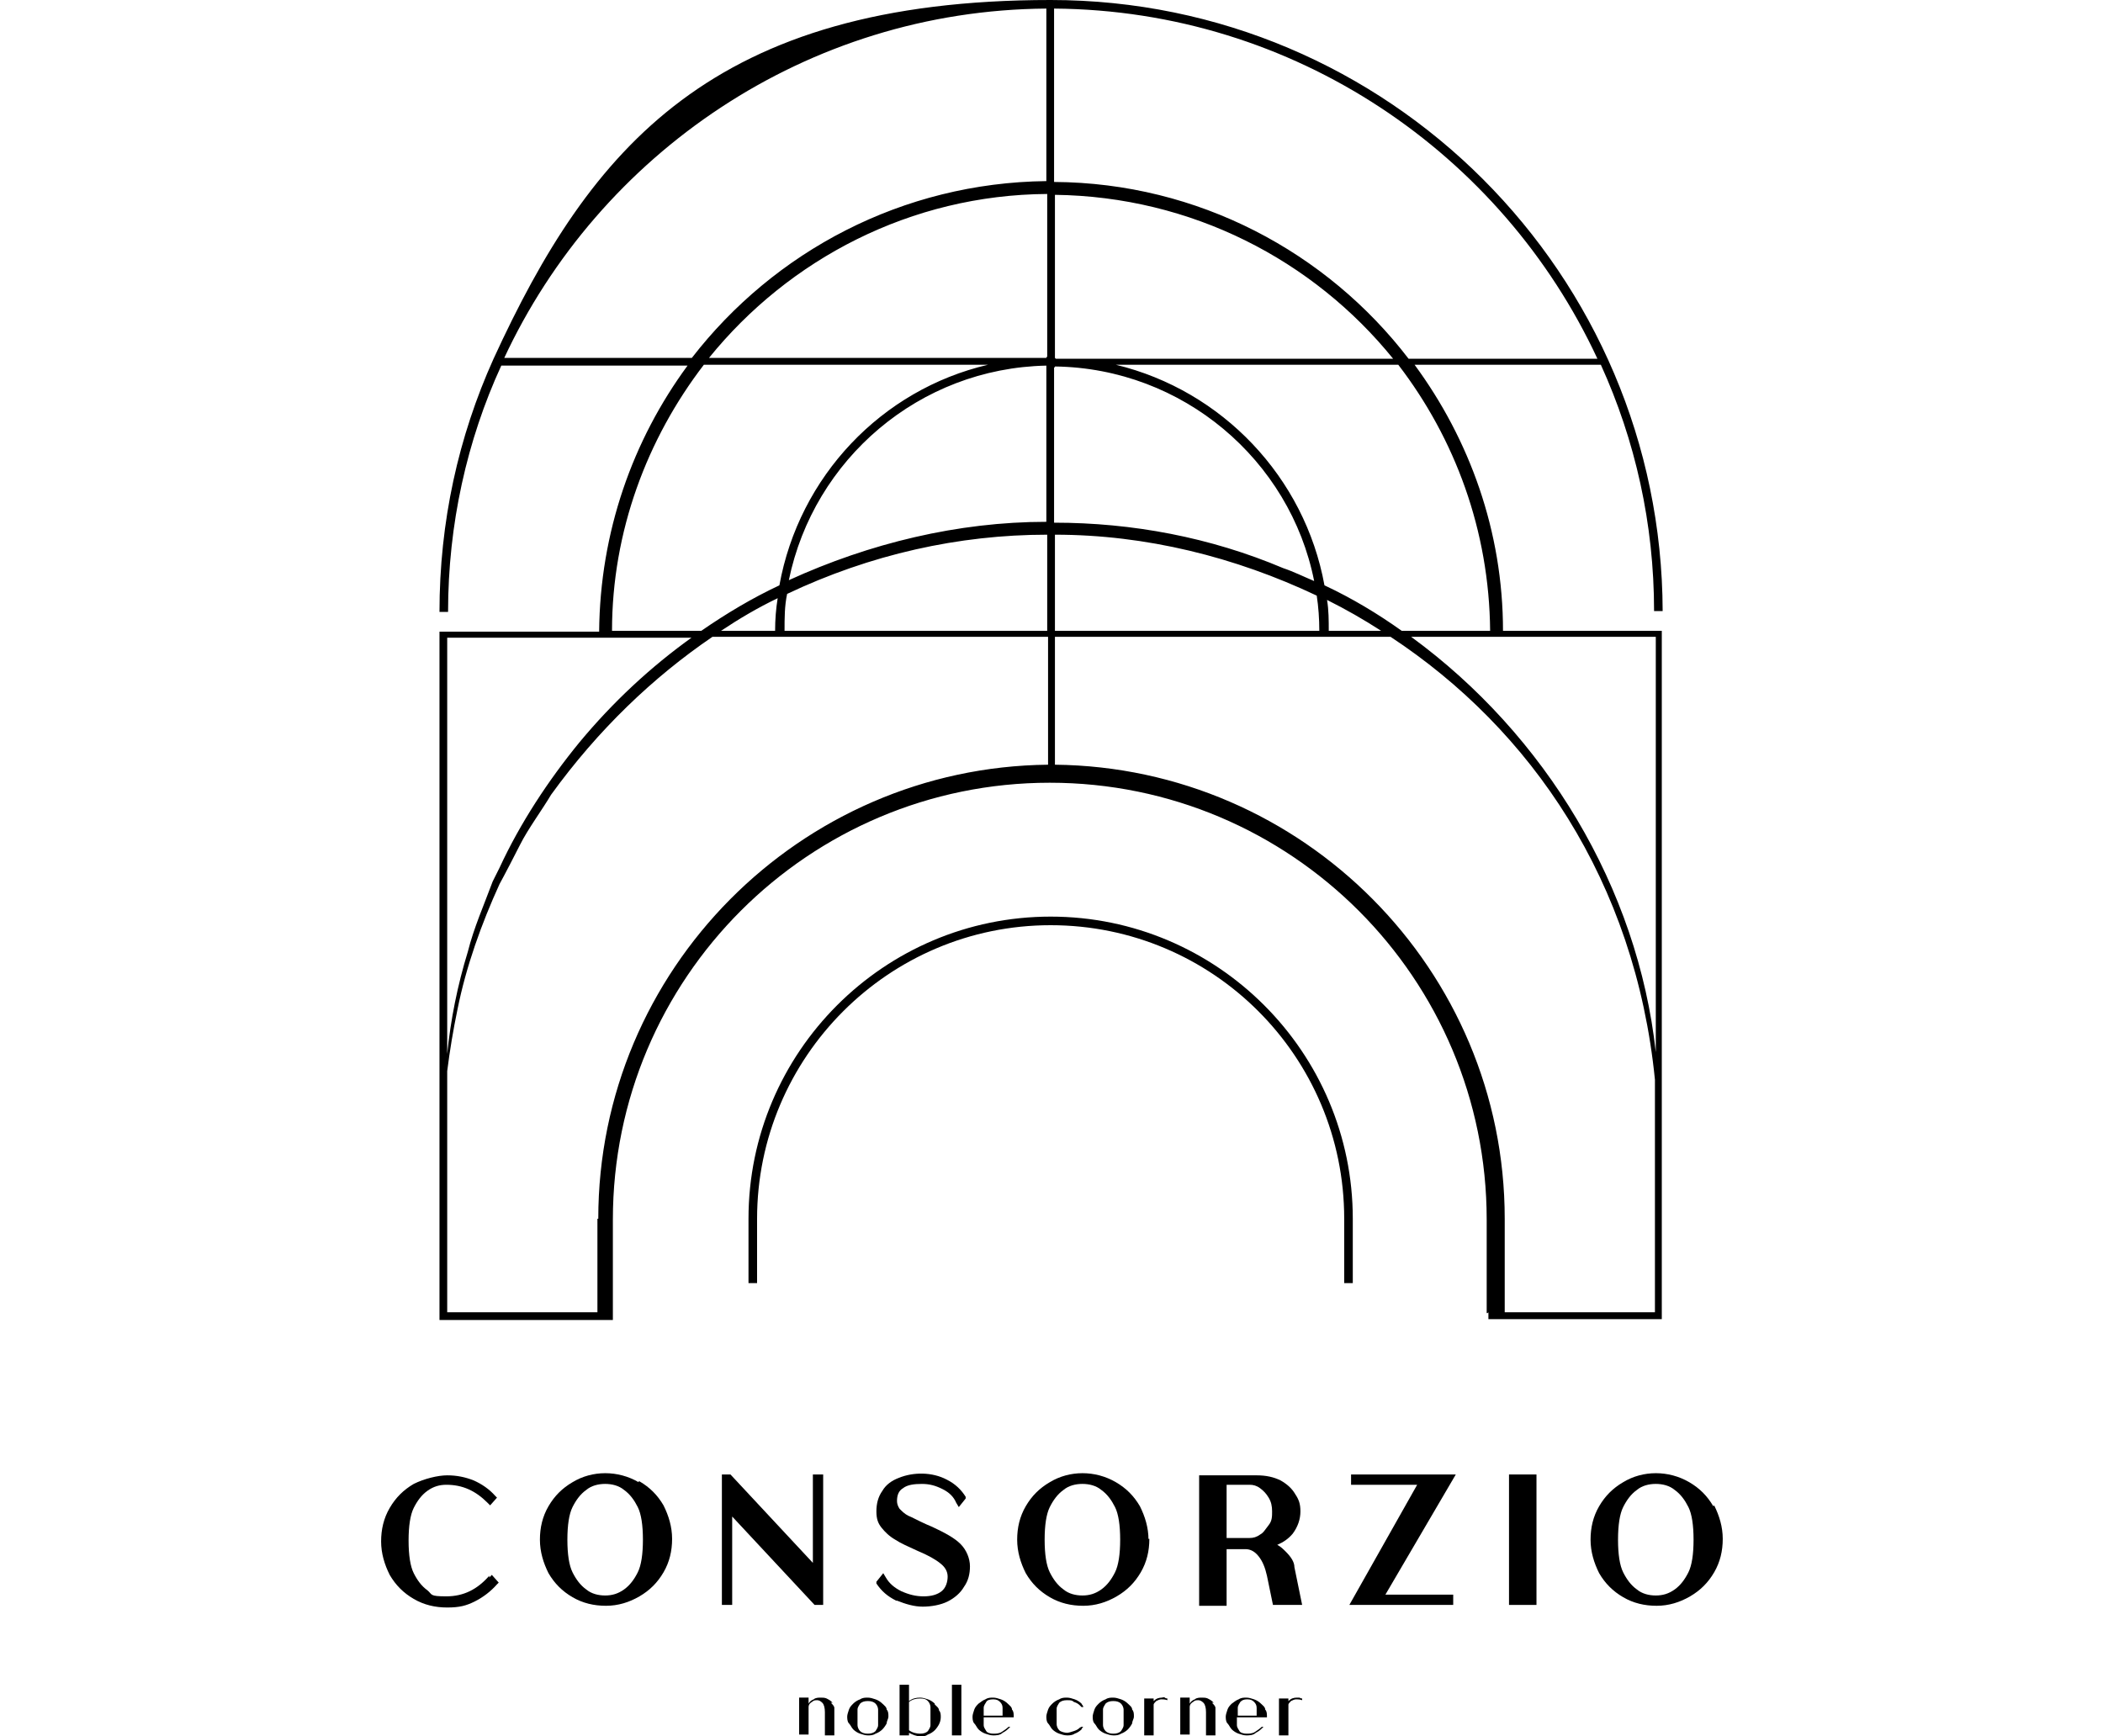 <?xml version="1.0" encoding="UTF-8"?>
<svg id="Livello_1" xmlns="http://www.w3.org/2000/svg" version="1.1" viewBox="0 0 245 202.3">
  <!-- Generator: Adobe Illustrator 29.0.0, SVG Export Plug-In . SVG Version: 2.1.0 Build 186)  -->
  <defs>
    <style>
      .st0 {
        display: none;
        fill: #71220f;
      }
    </style>
  </defs>
  <rect class="st0" x="-317.8" y="-198.3" width="841.9" height="601.9"/>
  <g>
    <g>
      <path d="M173.4,152.9v.8h20.2v-80.2h-18.5c0-11.6-3.9-22.3-10.3-31h21.7c4,8.8,6.2,18.5,6.2,28.7h1C193.6,32,161.8,0,122.4,0s-53.6,17.2-64.9,41.8h0c-4.1,9.1-6.3,19-6.3,29.5h1c0-10.2,2.2-20,6.2-28.7h21.7c-6.4,8.7-10.2,19.4-10.3,31h-18.6v80.2h20.2v-.4h0v-11.3c0-28.1,22.8-50.9,50.9-50.9s50.9,22.8,50.9,50.9v10.9h.1ZM192.9,122.6c-2.1-19.2-12.9-37-28.5-48.4h28.5v48.4ZM173.6,73.5h-10.3c-2.8-2-5.8-3.8-9-5.3-2.3-12.6-11.9-22.7-24.3-25.7h32.9c6.6,8.6,10.6,19.3,10.7,31ZM84,73.5c2.1-1.4,4.3-2.7,6.6-3.8-.2,1.2-.3,2.5-.3,3.8h-6.3ZM91.7,69.2c9.7-4.6,20-6.9,30.3-6.9v11.2h-30.6c0-1.5,0-2.9.3-4.3ZM122.9,42.7c14.9.2,27.4,10.9,30.2,25-1.2-.5-2.4-1.1-3.6-1.5-8.5-3.6-17.6-5.3-26.7-5.3v-18.1h.1ZM122.9,41.7v-19c15.9.2,30.1,7.6,39.4,19.1h-37c-.8,0-1.6,0-2.3,0h0ZM121.9,41.7c-.7,0-1.4,0-2.1,0h-37.2c9.3-11.5,23.5-19,39.4-19.1v19h-.1ZM121.9,60.8c-10.3,0-20.6,2.5-30,6.8,2.9-14.1,15.2-24.7,30-25v18.1h0ZM122.9,62.3c10.6,0,21,2.6,30.5,7.1.2,1.3.3,2.7.3,4.1h-30.8v-11.2ZM154.8,73.5c0-1.2,0-2.4-.2-3.6,2.2,1.1,4.3,2.3,6.3,3.6h-6.1ZM186.1,41.8h-22c-9.5-12.4-24.5-20.5-41.3-20.6V1c28,.2,52.2,16.9,63.3,40.8ZM58.7,41.8C69.8,17.9,94,1.2,121.9,1v20.1c-16.8.2-31.7,8.2-41.3,20.6h-22ZM82,42.5h33.1c-12.4,2.9-22,13-24.3,25.7-3.2,1.5-6.2,3.3-9.1,5.3h-10.4c0-11.6,4.1-22.4,10.7-31ZM80.7,74.2c-4.9,3.5-9.3,7.6-13.2,12.3-3.6,4.4-6.9,9.4-9.3,14.6l-.8,1.6c-1,2.7-2.2,5.4-2.9,8.2-1.2,3.9-2,7.9-2.4,11.9v-48.5h28.6ZM69.6,142v10.9h-17.5v-28.1c.3-2.4.7-4.8,1.2-7.2,1-5,2.8-10,4.9-14.6.5-.9,1.9-3.6,2.4-4.6.9-1.8,2.6-4.1,3.6-5.8,5.5-7.6,11.9-13.7,18.8-18.4h39.1v14.9c-28.9.3-52.4,23.9-52.4,52.9h0ZM122.9,89.1v-14.9h39.1c16.4,10.8,28.5,28.5,30.8,51.6v27.1h-17.5v-10.9c0-29-23.5-52.6-52.4-52.9Z"/>
      <path d="M122.4,106.8c-19.4,0-35.2,15.8-35.2,35.2v7.5h1v-7.5c0-18.8,15.3-34.2,34.2-34.2s34.2,15.3,34.2,34.2v7.5h1v-7.5c0-19.4-15.8-35.2-35.2-35.2Z"/>
    </g>
    <g>
      <path d="M57,183.6c-1.4,1.6-3,2.4-5,2.4s-1.6-.2-2.2-.7c-.7-.5-1.2-1.2-1.6-2s-.6-2.1-.6-3.8.2-3,.6-3.8c.4-.8.9-1.5,1.6-2s1.4-.7,2.2-.7c1.9,0,3.4.7,4.8,2.1l.3.3.8-.9-.2-.2c-.7-.8-1.6-1.4-2.5-1.8-1-.4-2-.6-3.1-.6s-2.7.4-3.9,1c-1.2.7-2.1,1.6-2.8,2.8-.7,1.2-1,2.5-1,3.9s.4,2.7,1,3.9c.7,1.2,1.6,2.1,2.8,2.8s2.5,1,3.9,1,2.2-.2,3.2-.7,1.9-1.2,2.6-2l.2-.2-.8-.9-.3.3v-.2Z"/>
      <path d="M74.4,172.7c-2.4-1.4-5.4-1.4-7.7,0-1.2.7-2.1,1.6-2.8,2.8-.7,1.2-1,2.5-1,3.9s.4,2.7,1,3.9c.7,1.2,1.6,2.1,2.8,2.8,1.2.7,2.5,1,3.9,1s2.7-.4,3.9-1.1c1.2-.7,2.1-1.6,2.8-2.8s1-2.5,1-3.9-.4-2.7-1-3.9c-.7-1.2-1.6-2.1-2.8-2.8h-.1ZM66.7,183.2c-.4-.8-.6-2.1-.6-3.8s.2-3,.6-3.8.9-1.5,1.6-2c.6-.5,1.4-.7,2.2-.7s1.6.2,2.2.7c.7.5,1.2,1.2,1.6,2s.6,2.1.6,3.8-.2,3-.6,3.8-.9,1.5-1.6,2-1.4.7-2.2.7-1.6-.2-2.2-.7c-.7-.5-1.2-1.2-1.6-2Z"/>
      <polygon points="94.7 182.1 85.1 171.8 84.1 171.8 84.1 187 85.3 187 85.3 176.7 94.9 187 95.9 187 95.9 171.8 94.7 171.8 94.7 182.1"/>
      <path d="M104.5,186.5c1,.4,2,.7,3,.7s2.1-.2,2.9-.6c.8-.4,1.5-1,1.9-1.7.5-.7.7-1.5.7-2.4s-.4-1.9-1.1-2.6c-.7-.7-1.8-1.3-3.3-2l-.7-.3c-.9-.4-1.6-.8-2.1-1-.4-.2-.7-.5-1-.8-.2-.3-.3-.6-.3-.9,0-.7.2-1.2.7-1.5.5-.4,1.3-.5,2.2-.5s1.6.2,2.4.6c.8.4,1.3.9,1.6,1.6l.3.5.8-1v-.2c-.5-.8-1.2-1.5-2.2-2-1.7-.9-3.9-.9-5.6-.2-.8.3-1.5.8-1.9,1.5-.5.7-.7,1.5-.7,2.4s.2,1.4.6,1.9c.4.5.9,1,1.6,1.4.6.4,1.5.8,2.6,1.3,1.2.5,2.1,1,2.7,1.5.5.4.8.9.8,1.5s-.2,1.3-.7,1.7-1.2.6-2.1.6-1.7-.2-2.6-.6c-.8-.4-1.4-.9-1.8-1.6l-.3-.5-.8,1v.2c.6.9,1.3,1.5,2.3,2h0Z"/>
      <path d="M133.8,179.4c0-1.4-.4-2.7-1-3.9-.7-1.2-1.6-2.1-2.8-2.8-2.4-1.4-5.4-1.4-7.7,0-1.2.7-2.1,1.6-2.8,2.8-.7,1.2-1,2.5-1,3.9s.4,2.7,1,3.9c.7,1.2,1.6,2.1,2.8,2.8,1.2.7,2.5,1,3.9,1s2.7-.4,3.9-1.1c1.2-.7,2.1-1.6,2.8-2.8.7-1.2,1-2.5,1-3.9h-.1ZM122.3,183.2c-.4-.8-.6-2.1-.6-3.8s.2-3,.6-3.8.9-1.5,1.6-2c.6-.5,1.4-.7,2.2-.7s1.6.2,2.2.7c.7.5,1.2,1.2,1.6,2s.6,2.1.6,3.8-.2,3-.6,3.8-.9,1.5-1.6,2-1.4.7-2.2.7-1.6-.2-2.2-.7c-.7-.5-1.2-1.2-1.6-2Z"/>
      <path d="M148.4,187h3.3l-.9-4.4c0-.6-.4-1.2-1-1.8-.3-.3-.6-.6-1-.8.7-.3,1.3-.7,1.8-1.3.6-.8.9-1.7.9-2.6s-.2-1.4-.6-2c-.4-.7-1-1.2-1.7-1.6-.8-.4-1.7-.6-2.8-.6h-6.7v15.2h3.2v-6.6h2.2c.6,0,1.1.3,1.5.8.5.6.8,1.4,1,2.3l.7,3.4h0ZM142.9,173h2.7c.4,0,.8.1,1.2.4.4.3.7.6,1,1.1s.4,1,.4,1.6,0,1.1-.4,1.6-.6.9-1,1.1c-.4.3-.8.4-1.2.4h-2.7v-6.3h0Z"/>
      <polygon points="157.4 171.8 157.4 173 165.1 173 157.2 187 169.3 187 169.3 185.8 161.4 185.8 169.6 171.8 157.4 171.8"/>
      <rect x="175.8" y="171.8" width="3.2" height="15.2"/>
      <path d="M199.6,175.5c-.7-1.2-1.6-2.1-2.8-2.8-2.4-1.4-5.4-1.4-7.7,0-1.2.7-2.1,1.6-2.8,2.8s-1,2.5-1,3.9.4,2.7,1,3.9c.7,1.2,1.6,2.1,2.8,2.8s2.5,1,3.9,1,2.7-.4,3.9-1.1c1.2-.7,2.1-1.6,2.8-2.8s1-2.5,1-3.9-.4-2.7-1-3.9h0ZM189.1,183.2c-.4-.8-.6-2.1-.6-3.8s.2-3,.6-3.8c.4-.8.9-1.5,1.6-2,.6-.5,1.4-.7,2.2-.7s1.6.2,2.2.7c.7.5,1.2,1.2,1.6,2,.4.8.6,2.1.6,3.8s-.2,3-.6,3.8c-.4.8-.9,1.5-1.6,2-.7.5-1.4.7-2.2.7s-1.6-.2-2.2-.7c-.7-.5-1.2-1.2-1.6-2Z"/>
    </g>
    <g>
      <path d="M96.9,198.3c-.2-.2-.4-.3-.6-.4s-.5-.1-.7-.1-.6,0-.8.2c-.3.1-.5.3-.6.5v-.7h-1.1v4.3h1.1v-3.2c0-.3.2-.5.4-.6.2-.2.4-.2.6-.2s.4.1.6.3c.2.2.3.6.3,1.1v2.7h1.1v-2.4c0-.3,0-.6,0-.8s-.2-.4-.4-.6h.2Z"/>
      <path d="M102.8,198.5c-.2-.2-.5-.4-.8-.5s-.6-.2-.9-.2-.6,0-.9.2c-.3.1-.6.3-.8.5s-.4.4-.5.7-.2.6-.2.8,0,.6.2.8.3.5.5.7.5.4.8.5.6.2.9.2.6,0,.9-.2c.3-.1.6-.3.8-.5s.4-.5.5-.7c0-.3.2-.5.2-.8s0-.6-.2-.8c0-.3-.3-.5-.5-.7ZM102.3,201c0,.3-.2.5-.3.7-.2.2-.5.3-.9.3s-.7-.1-.9-.3-.3-.5-.3-.7v-1.8c0-.3.2-.5.3-.7.2-.2.5-.3.9-.3s.7.1.9.3.3.5.3.7v1.8Z"/>
      <path d="M108.9,198.5c-.2-.2-.5-.4-.8-.5s-.6-.2-.9-.2c-.5,0-.9.1-1.3.4v-1.9h-1.1v5.9h1.1v-.3c.4.2.8.4,1.3.4s.6,0,.9-.2c.3-.1.6-.3.8-.5s.4-.5.5-.7.2-.5.2-.8,0-.6-.2-.8c0-.3-.3-.5-.5-.7h0ZM108.4,201c0,.3-.2.5-.3.7-.2.2-.5.3-.9.3s-.9-.1-1.3-.4v-3.3c.4-.3.8-.4,1.3-.4s.7.1.9.3.3.5.3.7v2.1Z"/>
      <rect x="110.9" y="196.3" width="1.1" height="5.9"/>
      <path d="M117.4,198.5c-.2-.2-.5-.4-.8-.5s-.6-.2-.9-.2-.6,0-.9.2c-.3.1-.5.3-.8.5-.2.2-.4.4-.5.7s-.2.6-.2.8,0,.6.2.8.3.5.5.7.5.4.8.5.6.2.9.2.8,0,1.1-.3c.4-.2.6-.4.9-.7h-.2c-.2.2-.5.4-.8.6-.3.2-.7.2-1,.2s-.7-.1-.8-.3-.3-.4-.3-.7v-.9h3.5c0-.4,0-.7-.2-.9,0-.3-.3-.5-.5-.7h0ZM114.6,199.9v-.9c0-.3.2-.5.3-.7s.4-.3.8-.3.6.1.8.3.3.4.3.7v.9h-2.4.2Z"/>
      <path d="M123.4,198.4c.2-.2.5-.3.9-.3s.6,0,.8.2c.3.1.5.2.7.4l.2.2h.2c0-.2-.2-.3-.2-.4-.2-.2-.5-.4-.8-.5s-.6-.2-.9-.2-.6,0-.9.2c-.3.1-.6.3-.8.5-.2.2-.4.4-.5.7s-.2.6-.2.8,0,.6.2.8.3.5.5.7.5.4.8.5.6.2.9.2.6,0,.9-.2c.3-.1.6-.3.8-.5,0,0,0-.1.2-.3h-.2s0,0-.2.1c-.2.2-.4.3-.7.4-.3.1-.6.2-.8.2s-.7-.1-.9-.3c-.2-.2-.3-.5-.3-.7v-1.8c0-.3.2-.5.3-.7Z"/>
      <path d="M131.4,198.5c-.2-.2-.5-.4-.8-.5s-.6-.2-.9-.2-.6,0-.9.2c-.3.1-.6.3-.8.5-.2.2-.4.4-.5.7s-.2.6-.2.8,0,.6.2.8.3.5.5.7.5.4.8.5.6.2.9.2.6,0,.9-.2c.3-.1.6-.3.8-.5.2-.2.4-.5.5-.7,0-.3.2-.5.2-.8s0-.6-.2-.8c0-.3-.3-.5-.5-.7ZM130.9,201c0,.3-.2.5-.3.7-.2.2-.5.3-.9.3s-.7-.1-.9-.3c-.2-.2-.3-.5-.3-.7v-1.8c0-.3.2-.5.3-.7.2-.2.5-.3.9-.3s.7.1.9.3c.2.2.3.5.3.7v1.8Z"/>
      <path d="M135.4,197.8c-.4,0-.7.1-1,.4v-.3h-1.1v4.3h1.1v-2.8c0-.4,0-.7,0-.8,0-.1.2-.3.3-.4.2-.1.4-.2.6-.2s.4,0,.7.1v-.2s-.2,0-.3-.1-.2,0-.4,0Z"/>
      <path d="M141.3,198.3c-.2-.2-.4-.3-.6-.4s-.5-.1-.7-.1-.6,0-.8.2c-.3.1-.5.3-.6.5v-.7h-1.1v4.3h1.1v-3.2c0-.3.2-.5.4-.6.2-.2.4-.2.6-.2s.4.1.6.3.3.6.3,1.1v2.7h1.1v-2.4c0-.3,0-.6,0-.8s-.2-.4-.4-.6h.2Z"/>
      <path d="M146.9,198.5c-.2-.2-.5-.4-.8-.5s-.6-.2-.9-.2-.6,0-.9.2c-.3.1-.5.3-.8.5-.2.2-.4.4-.5.7s-.2.6-.2.8,0,.6.2.8.3.5.5.7.5.4.8.5.6.2.9.2.8,0,1.1-.3c.4-.2.6-.4.9-.7h-.2c-.2.2-.5.4-.8.6s-.7.2-1,.2-.7-.1-.8-.3-.3-.4-.3-.7v-.9h3.5c0-.4,0-.7-.2-.9,0-.3-.3-.5-.5-.7h0ZM144.2,199.9v-.9c0-.3.2-.5.3-.7.2-.2.4-.3.8-.3s.6.1.8.3c.2.2.3.4.3.7v.9h-2.4.2Z"/>
      <path d="M151.1,197.8c-.4,0-.7.1-1,.4v-.3h-1.1v4.3h1.1v-2.8c0-.4,0-.7,0-.8,0-.1.2-.3.3-.4.2-.1.4-.2.6-.2s.4,0,.7.1v-.2s-.2,0-.3-.1h-.4Z"/>
    </g>
  </g>
</svg>